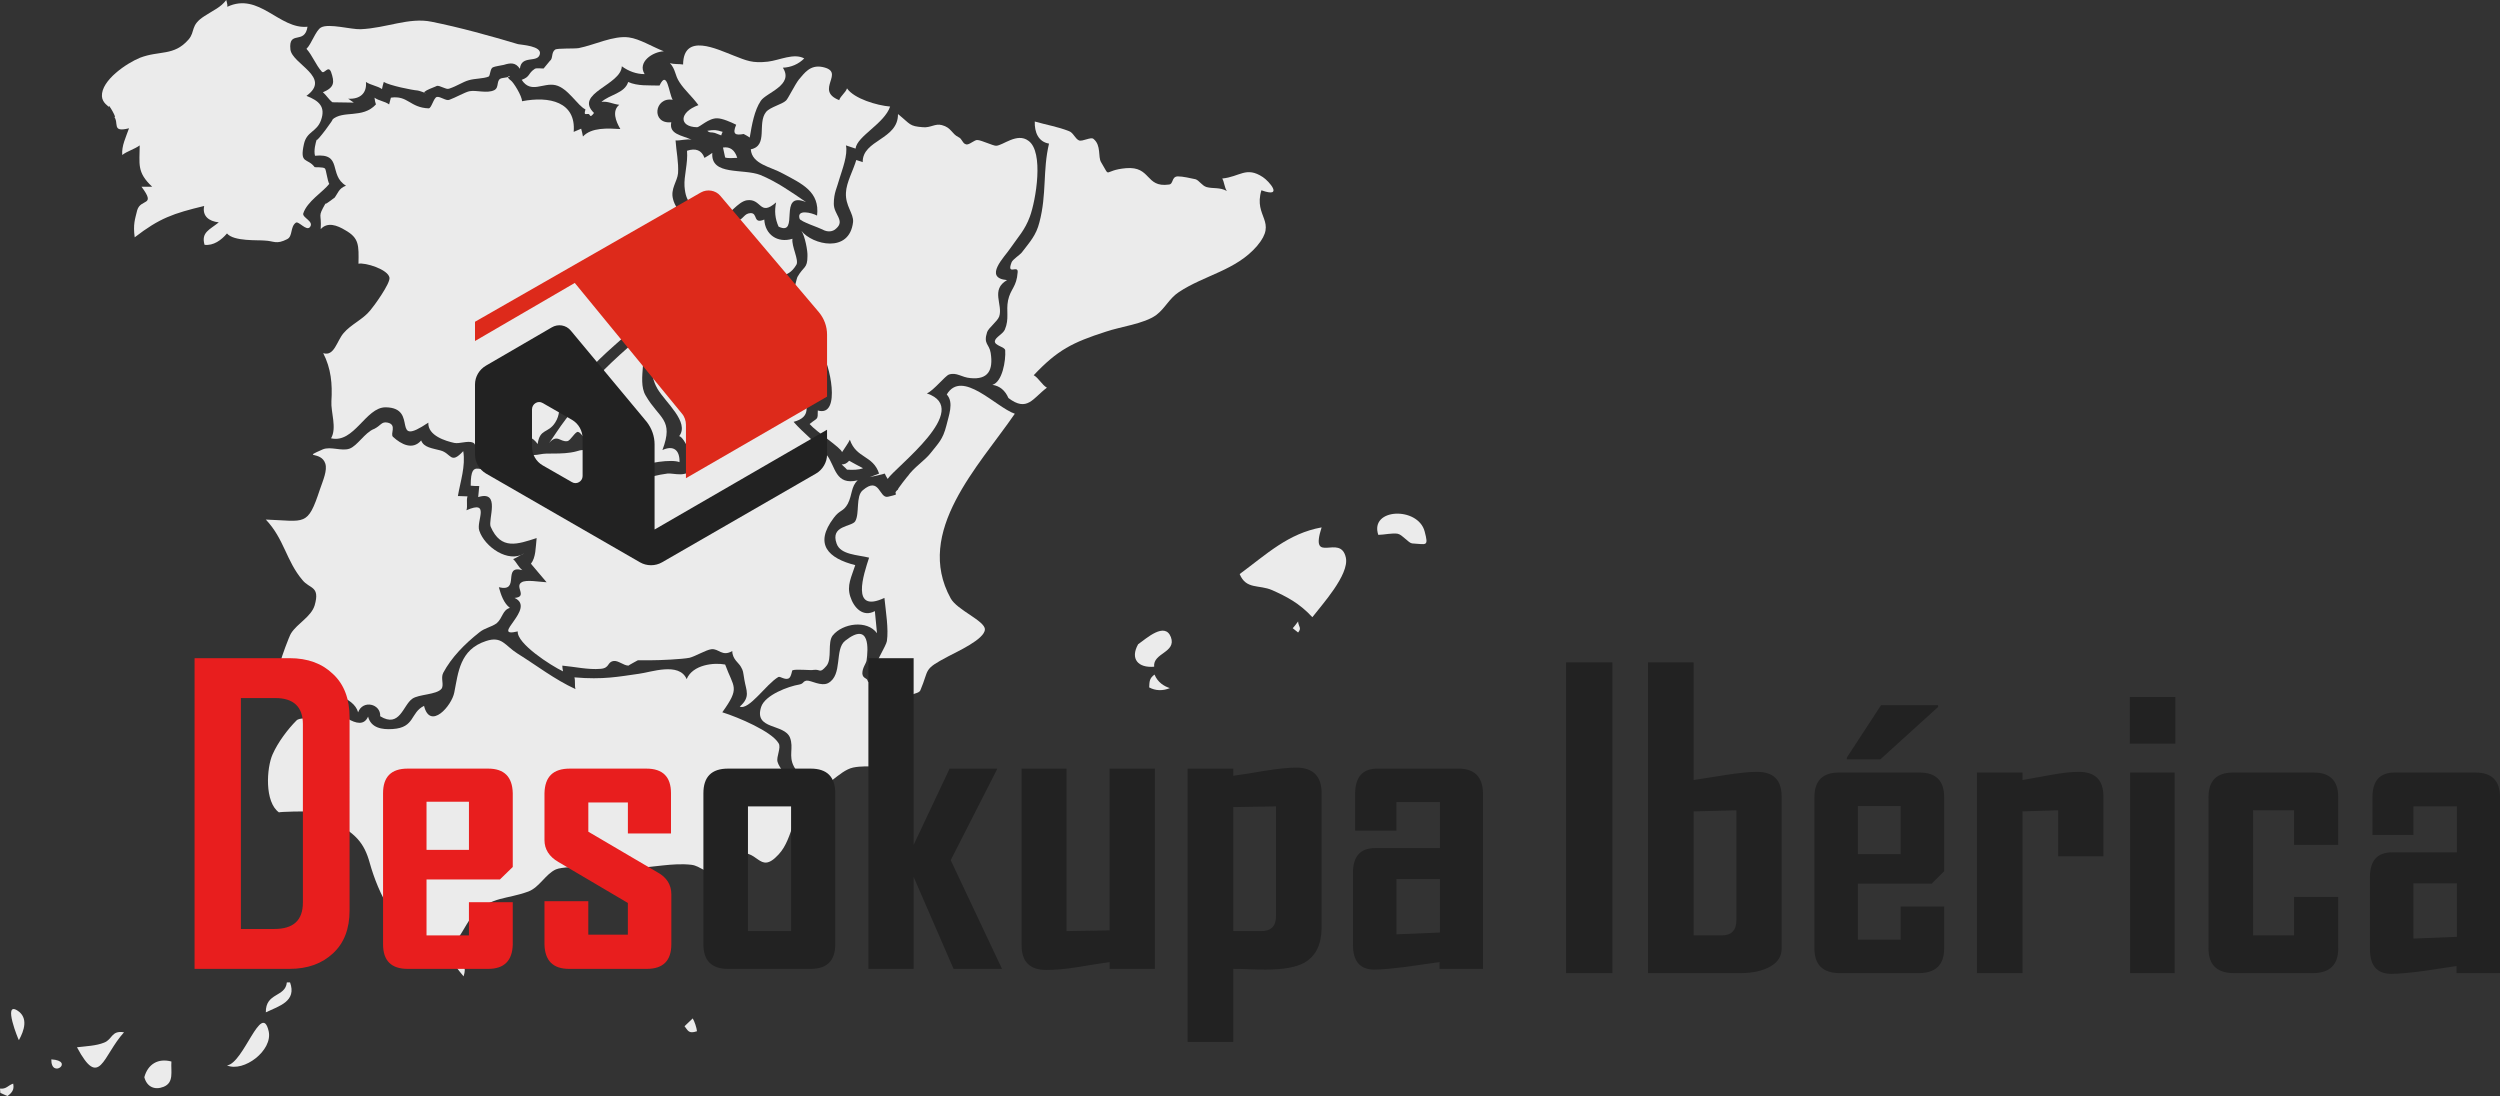 <?xml version="1.0" encoding="utf-8"?>
<!-- Generator: Adobe Illustrator 15.0.0, SVG Export Plug-In . SVG Version: 6.00 Build 0)  -->
<!DOCTYPE svg PUBLIC "-//W3C//DTD SVG 1.1//EN" "http://www.w3.org/Graphics/SVG/1.1/DTD/svg11.dtd">
<svg version="1.1" id="Layer_1" xmlns="http://www.w3.org/2000/svg" xmlns:xlink="http://www.w3.org/1999/xlink" x="0px" y="0px"
	 width="180px" height="78.917px" viewBox="0 0 180 78.917" enable-background="new 0 0 180 78.917" xml:space="preserve">
<rect x="0" y="0" width="180" height="78.917" fill="#333333" stroke="none"/>
<g>
	<path fill="#EBEBEB" d="M60.984,33.814c-0.103-0.128-0.282-0.256-0.385-0.385c0.205,0.026,0.385-0.077,0.539-0.256
		c0.308,0.18,0.616,0.333,1.001,0.539C61.805,33.84,61.395,33.84,60.984,33.814L60.984,33.814z"/>
	<path fill="#EBEBEB" d="M51.466,9.57c-0.257-0.077-0.359,0.025-0.539-0.154c0.539-0.077,0.59-0.077,1.104,0.077
		c-0.051,0.077-0.077,0.18-0.103,0.256C51.774,9.698,51.62,9.622,51.466,9.57L51.466,9.57z"/>
	<path fill="#EBEBEB" d="M59.214,16.523c-0.231-0.128-1.565-0.564-1.642-0.77c-0.231-0.719,0.872-0.436,1.257-0.231
		c0.205-1.719-1.077-2.284-2.463-3.027c-0.872-0.488-2.232-0.667-2.309-1.745c1.283-0.256,0.437-1.873,1.104-2.694
		c0.308-0.359,1.154-0.539,1.437-0.821c0.128-0.103,0.642-1.155,0.924-1.513c0.385-0.437,0.795-1.078,1.693-0.898
		c1.744,0.359-0.616,1.667,1.206,2.386c0.103-0.308,0.462-0.539,0.564-0.847c0.513,0.744,2.155,1.231,3.104,1.309
		c-0.411,1.231-2.386,2.129-2.489,3.027c-0.231-0.077-0.462-0.154-0.693-0.231c0.154,0.667-0.282,1.795-0.462,2.386
		c-0.179,0.667-0.411,1.026-0.411,1.821c0,0.77,0.821,1.206,0.18,1.771C59.958,16.703,59.574,16.728,59.214,16.523L59.214,16.523z"
		/>
	<path fill="#EBEBEB" d="M45.873,33.02c-1.206-0.436-2.514-1.155-3.643-1.411c-0.231-0.051-0.385-0.462-0.616-0.513
		c-0.205-0.025-0.539,0.642-0.77,0.667c-0.513,0.077-0.718-0.539-1.308,0.128c0.513-0.667,1.848-3.002,2.643-2.822
		c-0.256-0.667,0.051-0.846,0.333-1.411c0.128-0.256,0.513,0,0.642-0.179c0.051-0.051,0.359-0.847,0.333-0.847
		c0.692-0.692,1.539-1.462,2.36-2.155c1.026,0.77-0.051,2.848,0.641,4.002c0.975,1.693,2.052,1.693,1.206,3.925
		c0.77-0.359,1.257-0.026,1.231,0.872c-0.539-0.23-2.36,0.026-3.104,0.411C45.822,33.456,45.848,33.225,45.873,33.02L45.873,33.02z"
		/>
	<path fill="#EBEBEB" d="M56.059,16.318c-0.256-0.564-0.308-1.129-0.18-1.745c-1.206,1.052-1.026-0.308-2.104-0.154
		c-0.641,0.103-1.282,1.078-1.898,1.386c0.59-0.924-0.154-1.232-1.052-1.334c-0.051,0.359-0.308,0.744-0.308,1.104
		c-0.693-0.95-1.129-0.873-1.232-2.155c-0.051-0.744,0.257-1.667,0.18-2.565c0.616-0.205,1.052-0.051,1.257,0.513
		c0.179-0.103,0.385-0.23,0.564-0.359c-0.128,1.667,2.232,1.103,3.463,1.591c1.129,0.462,2.207,1.206,3.284,1.95
		C55.956,13.701,57.623,17.062,56.059,16.318L56.059,16.318z"/>
	<path fill="#EBEBEB" d="M63.704,34.097c-0.359,0.103-0.718,0.179-1.077,0.256c0.23-0.077,0.436-0.18,0.667-0.256
		c-0.437-1.334-1.642-1.078-2.104-2.438c-0.128,0.282-0.41,0.642-0.564,0.898c-0.051-0.308-1.822-1.437-2.335-2.027
		c0.59-0.487,0.59-0.256,0.59-0.975c1.745,0.513,0.821-3.515,0.283-4.13c-0.667-0.795-1.771-1.411-2.489-2.001
		c-0.513-0.411-1.333,0.282-0.923-1.129c1.052,1.104,1.514-2.078,1.667-2.36c0.436-0.77,0.718-0.59,0.718-1.488
		c0.026-0.359-0.18-1.462-0.436-1.821c0.795,1,3.463,1.642,3.72-0.642c0.051-0.615-0.564-1.154-0.513-2.104
		c0.026-0.744,0.539-1.642,0.744-2.36c0.154,0.051,0.308,0.103,0.462,0.154c-0.025-1.616,2.565-1.616,2.54-3.463
		c0.923,0.744,0.795,0.873,1.796,0.949c0.564,0.051,0.872-0.282,1.36-0.154c0.692,0.18,0.692,0.616,1.206,0.873
		c0.257,0.103,0.282,0.462,0.539,0.513c0.231,0.077,0.616-0.359,0.847-0.308c0.282,0.025,1.103,0.411,1.309,0.411
		c0.487,0,1.514-0.975,2.335-0.359c1.128,0.795,0.539,4.284,0.103,5.464c-0.359,0.975-0.847,1.462-1.411,2.284
		c-0.385,0.59-1.976,2.129-0.231,2.283c-1.206,0.692-0.282,1.77-0.564,2.617c-0.128,0.359-0.77,0.821-0.872,1.129
		c-0.283,0.872,0.154,0.847,0.256,1.488c0.205,1.282-0.205,1.95-1.462,1.821c-0.641-0.051-0.975-0.436-1.54-0.256
		c-0.282,0.103-1.104,1.154-1.591,1.36c3.361,1.128-2.283,5.311-2.822,6.157C63.832,34.354,63.755,34.225,63.704,34.097
		L63.704,34.097z"/>
	<path fill="#EBEBEB" d="M53.262,50.876c0.795-0.693,0.462-1.154,0.334-1.924c-0.103-0.615-0.077-0.643-0.256-0.949
		c-0.129-0.258-0.616-0.539-0.616-1.129c-0.744,0.436-0.975-0.205-1.514-0.129c-0.385,0.051-1.154,0.514-1.565,0.615
		c-0.513,0.104-2.104,0.18-2.822,0.18c0.026,0-0.949,0-0.898,0c0,0-0.718,0.385-0.667,0.385c-0.359,0-0.745-0.385-1.078-0.332
		c-0.487,0.076-0.256,0.512-0.949,0.564c-0.872,0.076-1.873-0.154-2.745-0.232c0,0.129,0.025,0.258,0.051,0.412
		c-0.873-0.412-3.335-2.002-3.259-2.875c-2.078,0.488,1.386-1.668-0.23-2.412c0.975-0.076-0.026-0.82,0.513-1.127
		c0.333-0.205,1.257-0.027,1.795,0c-0.384-0.463-0.77-0.898-1.128-1.334c0.359-0.463,0.333-1.156,0.41-1.848
		c-1.36,0.436-2.566,0.897-3.31-0.821c-0.206-0.487,0.744-2.643-0.898-2.13c0.026-0.256,0.051-0.539,0.077-0.795
		c-0.205,0-0.411,0-0.616-0.026c0-2.283,0.872-0.461,1.771-1.565c0.436,1.052,1.821-0.718,2.078-1.154
		c0.334,0.821,1,0.41,1.591,0.41s1.283,0,1.745-0.077c0.744-0.103,0.564-0.282,1.514-0.103c0.744,0.154,1.693,0.77,2.412,1.052
		c-0.616,0.692-1.514,1-2.335,1.385c1.309,0.744,1.129,0.821,2.36,0.256c1.283-0.59,1.54-0.872,3.027-1.077
		c0.436-0.051,1.411,0.333,1.822-0.411c0.231-0.436-0.616-2.232-0.975-2.284c0.77-1-0.975-2.412-1.565-3.412
		c-0.641-1.103-0.359-2.18-0.359-3.694c0.026-0.59-0.898,0.18-0.077-0.795c0.667-0.77,1.309-0.231,1.95-0.334
		c0.924-0.154,3.515-0.308,3.182,1.206c0.949-0.282,0.385,0.333,0.949,0.539c0.359,0.128,0.59,0,1.103,0.051
		c0.975,0.077,1.18-0.437,2.027,0.256c0-2.053,1.77-0.154,2.386,0.642c0.513,0.641,0.59,1.873,0.539,2.899
		c-0.359-0.231-0.846-0.282-1.154-0.539c0.18,1.026,0.564,1.795-0.744,2.155c0.667,0.77,1.873,1.719,2.412,2.412
		c0.616,0.821,0.59,2.181,2.207,1.796c-0.487,0.436-0.385,1.052-0.718,1.693c-0.333,0.591-0.564,0.411-1.001,1.001
		c-1.462,1.924-0.384,2.924,1.54,3.413c-0.283,0.873-0.616,1.463-0.359,2.258c0.256,0.82,0.924,1.514,1.771,1.051
		c0.051,0.514,0.103,1.053,0.154,1.592c-0.719-0.975-2.463-0.719-3.182,0.154c-0.411,0.514-0.025,1.693-0.462,2.205
		c-0.513,0.592-0.411,0.207-0.923,0.283c-0.18,0.051-1.206-0.076-1.514,0.025c-0.051,0-0.077,0.488-0.282,0.59
		c-0.282,0.129-0.616-0.18-0.744-0.102C55.161,49.259,53.929,51.16,53.262,50.876L53.262,50.876z"/>
	<path fill="#EBEBEB" d="M48.798,7.338C49.08,7.492,49.08,7.492,48.798,7.338L48.798,7.338z M34.764,32.814
		c-1.026,0.128-0.231-0.744-0.718-0.949c-0.359-0.154-0.975,0.103-1.334,0.026c-0.59-0.128-1.924-0.513-1.872-1.462
		c-2.822,1.898-0.616-1.078-3.079-1.103c-1.437,0-2.258,2.617-3.925,2.232c0.436-0.744-0.025-1.898,0.026-2.668
		c0.077-1.257-0.026-2.36-0.59-3.463c0.795,0.256,0.975-0.872,1.462-1.437c0.539-0.642,1.386-0.975,1.924-1.642
		c0.23-0.256,1.462-1.95,1.385-2.36c-0.103-0.59-1.745-1.103-2.232-1c0.025-1.334,0.051-1.848-0.949-2.412
		c-0.59-0.359-1.283-0.616-1.771-0.077c0.077-1.206-0.256-0.795,0.359-1.873c-0.128,0.231,0.718-0.487,0.615-0.359
		c0.283-0.359,0.308-0.693,0.847-0.898c-1.283-0.77-0.205-2.36-2.232-2.155c-0.103-0.385,0.051-0.949,0.128-1.18
		c-0.128,0.384,1.411-1.693,1.104-1.411c0.795-0.719,2.181-0.051,3.156-1.104c-0.077-0.231-0.051-0.18-0.103-0.487
		c0.308,0.231,0.744,0.256,1.052,0.487c0.051-0.154,0.077-0.333,0.128-0.487c1.231-0.18,1.36,0.718,2.72,0.77
		c0.205,0,0.359-0.77,0.59-0.821c0.256-0.051,0.667,0.308,0.898,0.205c0.437-0.154,1.104-0.539,1.437-0.616
		c0.513-0.103,1.257,0.18,1.795-0.077c0.411-0.205,0.078-0.795,0.59-0.872c1.18-0.154-0.051-0.308,0.616,0.18
		c0.18,0.128,0.795,1.103,0.795,1.488c1.976-0.385,3.9,0.051,3.72,2.207c0.18-0.077,0.359-0.154,0.539-0.231
		c0.051,0.205,0.103,0.385,0.128,0.564c0.616-0.667,1.796-0.59,2.693-0.539c-0.333-0.564-0.615-1.309-0.077-1.745
		c-0.462-0.051-0.847-0.282-1.283-0.205c0.59-0.539,1.667-0.615,1.924-1.437c0.692,0.308,1.488,0.23,2.257,0.257
		c0.564-1.206,0.667,0.564,0.949,1.026c-1.334-0.231-1.565,1.77-0.103,1.616c-0.179,0.873,0.744,0.924,1.462,1.257
		c-0.359-0.077-0.795,0.077-1.154,0.051c0.051,0.77,0.231,1.591,0.18,2.36c-0.051,0.59-0.564,1.129-0.359,1.873
		c0.18,0.821,1.565,2.412,2.412,2.001c0.333,0.975,1.668-0.257,2.207-0.436c0.462-0.128,0.487-0.539,0.949-0.564
		c0.564-0.025,0.154,0.821,1,0.462c0.051,1.077,0.949,1.719,2.027,1.385c-0.077,0.539,0.487,1.54,0.282,1.873
		c-0.719,1.206-1.385,0.231-1.026,1.95c-0.308-0.128-0.718,0-1.026-0.128c-0.154,1.104,0.23,4.131-1.745,3.386
		c-0.437-0.154-0.667-1.077-1.078-1.333c-0.564-0.359-1.693-0.924-2.155-0.949c-0.436-0.026-0.847,0.359-1.257,0.41
		c-0.282,0.052-0.616-0.282-0.949-0.231c-1.206,0.154-1.822,0.873-2.643,1.616c-1.771,1.591-3.002,2.54-4.208,4.361
		c-0.103-0.154-0.23-0.308-0.359-0.462c-1.155,0.591-0.205,1.643-0.923,2.746c-0.513,0.795-1.104,0.411-1.257,1.539
		c-0.847-1.154-1.565-0.103-2.36,0.462c-0.026-0.128-0.026-0.282-0.051-0.41C35.791,32.404,35.303,32.917,34.764,32.814
		L34.764,32.814z"/>
	<path fill="#EBEBEB" d="M27.375,51.57c0.051-0.898-1.257-1.207-1.591-0.283c-0.308-1.154-2.309-1.488-3.181-1.744
		c-1.052-0.334-0.308,0.359-1.18-0.205c-0.282-0.18-1.129-1.463-1.18-1.822c-0.026-0.076,0.59-1.744,0.718-1.924
		c0.462-0.719,1.437-1.18,1.693-2.002c0.41-1.41-0.359-1.18-0.872-1.82c-1.181-1.387-1.309-2.952-2.643-4.362
		c2.848,0.102,3.001,0.538,3.899-2.182c0.231-0.667,0.539-1.36,0.385-1.847c-0.308-0.949-1.745-0.333-0.179-1.026
		c0.564-0.231,1.36,0.154,1.924-0.051c0.564-0.205,1.104-1.155,1.745-1.411c0.513-0.231,0.539-0.564,1-0.462
		c0.693,0.154,0.154,0.821,0.385,1.026c0.59,0.539,1.411,0.975,2.027,0.257c0.18,0.513,0.821,0.564,1.385,0.718
		c0.795,0.206,0.719,1.052,1.643,0.051c0.179,1.078-0.206,2.181-0.385,3.233c0.231,0,0.462,0.025,0.692,0.025
		c-0.102,0.308,0.026,0.693-0.077,1c1.745-0.77,0.693,0.77,0.924,1.463c0.385,1.18,2.104,2.362,3.232,1.642
		c-0.154,0.052-0.564,0.333-0.795,0.41c0.257,0.232,0.385,0.591,0.667,0.796c-1.488-0.41-0.103,1.617-1.693,1.23
		c0.153,0.564,0.359,1.156,0.795,1.488c-0.539,0.154-0.513,0.719-0.949,1.104c-0.385,0.281-0.847,0.334-1.232,0.643
		c-1.077,0.846-2.027,1.82-2.617,2.924c-0.206,0.385,0.077,0.873-0.128,1.154c-0.359,0.438-1.643,0.385-2.104,0.719
		C29.018,50.773,28.786,52.441,27.375,51.57L27.375,51.57z"/>
	<path fill="#EBEBEB" d="M58.65,56.623c-0.667-0.256-1.155-0.82-1.488-1.436c-0.41-0.77,0-1.334-0.282-2.078
		c-0.411-1.027-2.617-0.539-2.078-2.207c0.282-0.871,1.975-1.488,2.745-1.615c0.359-0.078,0.231-0.232,0.539-0.283
		c0.308-0.025,1.027,0.436,1.54,0.18c1.077-0.59,0.436-2.438,1.231-3.053c1.822-1.438,1.642,0.666,1.539,1.41
		c-0.025,0.23-0.307,0.514-0.307,0.949c0.025,0.385,0.359,0.309,0.385,0.539c0.025,0.154,0.41,0.104,0.41,0.385
		c0.025,0.23-0.282,0.564-0.231,0.77c0.18,0.848-0.077,1.027,0.59,1.977c0.359,0.461,0.718,0.949,1.129,1.334
		c-0.359,0.436-0.359,0.949-0.103,1.488c0.129-0.18,0.257-0.387,0.385-0.564c0.025,0.051,0.179,0.359,0.205,0.359
		c-1.129,0.641-2.334,0.256-3.438,0.486C60.369,55.494,59.419,56.982,58.65,56.623L58.65,56.623z"/>
	<path fill="#EBEBEB" d="M64.73,52.8c-0.513-0.615-1.308-1.463-1.411-2.207c-0.051-0.461,0.385-0.924,0.333-1.436
		c-0.077-0.564-0.718-0.514-0.744-0.949c-0.025-0.205,0.924-1.77,0.949-2.053c0.129-0.871-0.077-2.104-0.179-3.105
		c-2.463,1.154-1.488-1.719-1.103-2.899c-0.821-0.205-2.052-0.205-2.335-1c-0.487-1.334,1.078-1.206,1.334-1.617
		c0.333-0.563,0.025-1.795,0.539-2.231c1.231-1.052,1.18,0.616,1.822,0.462c1.103-0.256,0.179-0.103,0.744-0.539
		c-0.205,0.154,0.795-1.103,0.667-0.923c0.436-0.642,1.257-1.154,1.667-1.693c0.539-0.693,0.872-0.949,1.128-1.975
		c0.154-0.693,0.565-1.643,0.026-2.232c1.104-1.847,3.541,0.924,4.9,1.386c-2.591,3.771-7.261,8.491-4.618,13.291
		c0.462,0.846,2.463,1.615,2.463,2.232c0,0.717-2.078,1.641-2.643,1.949c-1.847,0.975-1.334,0.873-2.001,2.438
		c-0.128,0.281-0.641,0.178-0.769,0.514c-0.154,0.383-0.18,0.82-0.308,1.205C65.038,51.876,64.936,52.519,64.73,52.8L64.73,52.8z"/>
	<path fill="#EBEBEB" d="M31.532,67.962c-1.103,0.18-2.822-1.514-3.387-2.359c-0.744-1.129-1.231-2.438-1.514-3.438
		c-0.41-1.514-1.052-2.182-2.771-3.08c-0.564-0.307-0.847-0.486-1.488-0.641c-0.154-0.051-2.334,0-2.283,0.051
		c-1.052-0.744-0.898-3.207-0.462-4.182c0.385-0.873,1.103-1.822,1.719-2.438c0.23-0.23,0.82-0.076,1.077-0.281
		c0.18-0.154,0.051-1.053,0.257-1.129c0.641-0.283,0.718,0.281,0.897,0.332c0.539,0.156,2.36,2.105,2.925,0.797
		c0.206,0.82,1.001,0.949,1.771,0.896c1.616-0.102,1.257-1.18,2.258-1.668c0.436,1.771,2.001,0,2.18-0.975
		c0.283-1.41,0.385-3.078,2.284-3.693c1.155-0.385,1.36,0.334,2.258,0.896c1.437,0.898,2.642,1.848,4.182,2.566
		c-0.077-0.256,0-0.59-0.077-0.846c2.078,0.18,3.181-0.053,4.644-0.258c0.847-0.102,2.899-0.871,3.438,0.385
		c0.437-1.051,1.976-1.205,2.771-1.051c0.616,1.693,1.103,1.615-0.205,3.438c1.154,0.359,3.566,1.385,4.054,2.232
		c0.205,0.309-0.18,0.975-0.077,1.334c0.103,0.41,0.744,1.154,1.026,1.438c0.436,0.486,0.821,0.871,1.488,1.102
		c-1.514,0.848-1.308,2.926-2.437,4.131c-1.462,1.592-1.437-0.641-3.208,0.027c-0.487,0.178-0.461,0.205-0.795,0.332
		c-0.257,0.129-0.103,0.719-0.436,0.822c-0.821,0.281-1.154-0.361-1.847-0.438c-1.36-0.154-2.746,0.205-3.925,0.205
		c-1.232,0-2.335-0.23-3.695-0.102c-0.539,0.051-1.718,0.051-2.129,0.23c-0.744,0.334-1.181,1.283-1.976,1.59
		c-1.617,0.59-2.566,0.334-3.9,1.592C33.481,66.398,32.532,69.22,31.532,67.962L31.532,67.962z"/>
	<path fill="#EBEBEB" d="M72.606,28.658c-0.231-0.539-0.616-0.872-1.155-0.949c0.719-0.206,0.975-1.745,0.924-2.489
		c-0.026-0.256-0.795-0.333-0.744-0.667c0.051-0.283,0.564-0.488,0.718-0.821c0.334-0.795,0.077-1.334,0.231-2.104
		c0.179-0.847,0.615-0.949,0.692-2.027c0.051-0.564-0.821,0.282-0.436-0.718c0.077-0.205,0.642-0.564,0.744-0.718
		c0.59-0.77,1.026-1.232,1.257-2.155c0.539-2.027,0.231-3.746,0.693-5.67c-0.77-0.128-1.052-0.821-1.026-1.591
		c0.795,0.231,1.693,0.385,2.463,0.693c0.308,0.103,0.437,0.539,0.718,0.667c0.257,0.103,0.873-0.282,1.052-0.103
		c0.564,0.462,0.308,1.283,0.539,1.667c0.744,1.232,0.077,0.59,1.796,0.436c1.821-0.154,1.385,1.411,3.079,1.18
		c0.359-0.026,0.18-0.564,0.642-0.59c0.385,0,0.898,0.128,1.283,0.206c0.257,0.077,0.462,0.461,0.795,0.564
		c0.462,0.128,0.949,0,1.463,0.282c-0.18-0.256-0.18-0.641-0.333-0.897c1.282-0.129,1.719-0.898,2.924-0.103
		c0.437,0.282,1.539,1.539-0.103,0.949c-0.59,1.95,1.206,2.207-0.308,4.002c-1.514,1.77-3.797,2.104-5.645,3.335
		c-0.692,0.461-0.975,1.154-1.616,1.642c-0.872,0.641-2.617,0.847-3.643,1.206c-2.386,0.77-3.463,1.308-5.182,3.13
		c0.359,0.205,0.59,0.693,0.949,0.898C74.351,28.684,73.966,29.685,72.606,28.658L72.606,28.658z"/>
	<path fill="#EBEBEB" d="M42.384,8.21c-0.231-0.025-0.359,0.128-0.231-0.333c-0.564-0.256-1.257-1.54-2.155-1.745
		c-0.898-0.205-1.77,0.642-2.437-0.384c0.641-0.231,0.436-0.462,0.949-0.795c0.103-0.077,0.616,0,0.641-0.026
		c-0.077,0.077,0.462-0.564,0.436-0.539c0.256-0.18,0.077-0.59,0.385-0.821c0.179-0.103,1.359-0.051,1.693-0.103
		c1.155-0.231,2.514-0.924,3.618-0.77c0.77,0.103,1.667,0.667,2.514,1c-0.795,0.025-1.924,0.77-1.385,1.642
		c-0.59,0-1.154-0.206-1.642-0.564c-0.051,1.359-3.464,1.95-2.001,3.361C42.461,8.543,42.512,8.262,42.384,8.21L42.384,8.21z"/>
	<path fill="#EBEBEB" d="M14.727,17.626c-0.257-0.898,0.359-1.078,1.026-1.616c-0.718-0.077-1.206-0.462-1.052-1.18
		c-2.232,0.539-3.207,0.872-5.003,2.257c-0.128-0.949,0.026-1.308,0.18-1.95c0.256-0.872,1.385-0.256,0.308-1.693
		c0.257,0,0.513,0,0.77,0c-1.128-1.052-0.898-1.642-0.898-2.976c-0.385,0.282-0.898,0.41-1.257,0.692
		c-0.052-0.667,0.256-1.257,0.488-1.924C7.98,9.57,8.621,8.826,8.185,8.364C8.57,8.775,7.697,7.235,7.852,7.723
		C7.826,7.646,7.364,7.415,7.338,6.928c-0.052-1.154,1.796-2.386,2.745-2.771c1.411-0.539,2.437-0.103,3.489-1.308
		c0.513-0.59,0.103-1.027,1.154-1.693C15.394,0.719,15.881,0.54,16.292,0c0,0.051,0.103,0.308,0.077,0.488
		c2.283-1.078,3.746,1.642,5.772,1.437c-0.205,1.334-1.385,0.205-1.231,1.642c0.128,1.052,3.002,2.001,1.154,3.335
		c0.924,0.359,1.386,0.795,1.052,1.745c-0.308,0.873-1.026,0.795-1.231,1.719c-0.333,1.488,0.256,0.975,0.77,1.668
		c0.026,0.025,0.642-0.026,0.744,0.103c0.077,0.051,0.179,0.898,0.308,1.103c-0.462,0.59-1.591,1.257-1.873,2.13
		c-0.077,0.307,0.795,0.564,0.487,0.975c-0.257,0.333-0.821-0.462-1.026-0.308c-0.411,0.308-0.206,0.975-0.616,1.181
		c-0.795,0.41-0.949,0.128-1.616,0.103c-0.462-0.051-2.232,0.077-2.72-0.513C15.933,17.292,15.369,17.703,14.727,17.626
		L14.727,17.626z"/>
	<path fill="#EBEBEB" d="M53.544,9.647C52.98,9.75,52.698,9.698,53.005,8.98c-0.359-0.18-1-0.462-1.36-0.462
		C51.03,8.492,50.388,9.16,50.184,9.16c-1.309-0.025-1.309-1.077,0.103-1.591c-0.513-0.692-0.975-1.052-1.36-1.642
		c-0.359-0.539-0.256-0.898-0.693-1.386c0.308,0.103,0.642,0.051,0.949,0.103c0.026-2.309,2.438-1.103,3.643-0.641
		c0.924,0.359,1.334,0.564,2.463,0.436c0.846-0.103,1.873-0.641,2.617-0.231c-0.411,0.411-0.949,0.642-1.54,0.667
		c0.821,1.257-1.206,1.796-1.59,2.386c-0.462,0.692-0.642,1.719-0.795,2.642C53.827,9.801,53.698,9.724,53.544,9.647L53.544,9.647z
		 M52.21,11.34c-0.051-0.231-0.103-0.487-0.154-0.718c0.513-0.077,0.847,0.18,1.026,0.744C52.8,11.366,52.467,11.417,52.21,11.34
		L52.21,11.34z M53.236,11.366C53.544,11.289,53.339,11.34,53.236,11.366L53.236,11.366z"/>
	<path fill="#EBEBEB" d="M23.938,7.364c-0.256-0.18-0.436-0.513-0.692-0.718c0.846-0.359,0.846-0.718,0.59-1.463
		c-0.205-0.513-0.487,0.18-0.667-0.025c-0.436-0.487-0.667-1.154-1.104-1.642c0.359-0.334,0.667-1.334,1.052-1.54
		c0.565-0.308,2.155,0.154,2.848,0.128c1.847-0.077,3.489-0.873,5.105-0.539c2.052,0.411,4.259,1.026,6.234,1.616
		c0.257,0.051,1.719,0.129,1.565,0.719c-0.154,0.667-1.334,0.025-1.437,1.052c-0.308-0.462-0.667-0.436-1.154-0.282
		c-0.206,0.051-0.641,0.103-0.795,0.18c-0.205,0.103-0.179,0.616-0.308,0.667C34.79,5.671,34.2,5.645,33.764,5.773
		c-0.461,0.128-0.821,0.41-1.437,0.615c-0.231,0.077-0.642-0.257-0.898-0.205c0.282-0.052-1.36,0.462-0.744,0.539
		c-0.051-0.026-0.539-0.206-0.616-0.206c-0.385-0.026-2.027-0.359-2.438-0.616c-0.051,0.179-0.103,0.359-0.128,0.513
		c-0.333-0.231-0.821-0.283-1.155-0.513c0.077,0.821-0.436,1.257-1.283,1.206c0.128,0.103,0.282,0.179,0.41,0.282
		C24.964,7.389,24.451,7.364,23.938,7.364L23.938,7.364z"/>
	<path fill="#EBEBEB" d="M32.84,69.58c0.128,0.256,0.385,0.512,0.539,0.719C33.609,69.529,33.354,69.58,32.84,69.58L32.84,69.58z"/>
	<path fill="#EBEBEB" d="M49.285,73.888c0.205-0.178,0.385-0.383,0.59-0.563c0.128,0.205,0.282,0.666,0.308,0.924
		C49.568,74.455,49.542,74.197,49.285,73.888L49.285,73.888z"/>
	<path fill="#EBEBEB" d="M1.36,74.89c-0.025,0-1.18-2.822-0.103-2.129C2.053,73.273,1.746,74.197,1.36,74.89L1.36,74.89z"/>
	<path fill="#EBEBEB" d="M0.95,78.021c-0.385,0.127-0.488,0.41-0.95,0.357c0,0.104,0.026,0.205,0.026,0.309
		c0.154,0.078,0.359,0.154,0.513,0.23C1.001,78.583,1.001,78.328,0.95,78.021L0.95,78.021z"/>
	<path fill="#EBEBEB" d="M3.695,76.275C3.669,77.712,5.414,76.378,3.695,76.275L3.695,76.275z"/>
	<path fill="#EBEBEB" d="M5.542,75.404c1.642,3.078,1.847,0.615,3.387-1.078c-0.924-0.154-0.821,0.512-1.437,0.744
		C6.928,75.3,6.184,75.326,5.542,75.404L5.542,75.404z"/>
	<path fill="#EBEBEB" d="M10.392,77.558c0.256-0.949,1-1.385,1.95-1.129c-0.051,0.719,0.205,1.514-0.564,1.822
		C11.135,78.507,10.571,78.251,10.392,77.558L10.392,77.558z"/>
	<path fill="#EBEBEB" d="M16.343,76.71c1.206-0.152,2.489-4.668,3.002-2.461C19.653,75.634,17.549,77.224,16.343,76.71L16.343,76.71
		z"/>
	<path fill="#EBEBEB" d="M19.14,72.888c-0.026-1.436,1.411-1.076,1.513-2.154c0.077,0,0.154,0,0.231,0
		C21.372,72.093,20.115,72.427,19.14,72.888L19.14,72.888z"/>
	<path fill="#EBEBEB" d="M89.256,41.332c1.951-1.436,3.488-2.924,5.9-3.36c-0.896,2.795,1.359,0.385,1.746,2.18
		c0.256,1.233-1.746,3.413-2.412,4.286c-0.949-1.025-1.873-1.488-2.898-1.949C90.642,42.076,89.719,42.462,89.256,41.332
		L89.256,41.332z"/>
	<path fill="#EBEBEB" d="M99.236,38.51c-0.643-1.925,2.848-2.052,3.336-0.257c0.307,1.154,0.127,0.924-0.898,0.873
		c-0.258-0.026-0.693-0.616-1.027-0.693C100.287,38.356,99.621,38.51,99.236,38.51L99.236,38.51z"/>
	<path fill="#EBEBEB" d="M93.463,44.744c0.025,0.385,0.283,0.463,0,0.797c-0.127-0.104-0.256-0.205-0.385-0.309
		C93.207,45.078,93.336,44.923,93.463,44.744L93.463,44.744z"/>
	<path fill="#EBEBEB" d="M81.945,46.386c0.59-0.41,1.924-1.643,2.36-0.514c0.411,1.129-1.309,1.129-1.206,2.131
		C81.945,48.105,81.355,47.439,81.945,46.386L81.945,46.386z"/>
	<path fill="#EBEBEB" d="M82.74,49.492c0.026-0.41,0-0.643,0.385-0.924c0.23,0.564,0.692,0.846,1.103,0.975
		C83.741,49.748,83.202,49.748,82.74,49.492L82.74,49.492z"/>
	<path fill="#DD2A1B" d="M51.851,14.085c-0.333-0.385-0.923-0.487-1.385-0.23L34.2,23.167v1.386l7.184-4.182l7.722,9.416
		c0.179,0.205,0.282,0.513,0.282,0.795v3.849l10.16-5.875v-4.464c0-0.59-0.205-1.154-0.59-1.616L51.851,14.085z"/>
	<path fill="#222222" d="M41.948,34.276c0,0.385-0.436,0.642-0.77,0.437l-2.104-1.206c-0.488-0.282-0.77-0.795-0.77-1.359v-2.668
		c0-0.411,0.436-0.667,0.77-0.462l2.104,1.206c0.487,0.282,0.77,0.795,0.77,1.36V34.276z M47.13,38.125v-6.132
		c0-0.59-0.206-1.154-0.564-1.616l-5.465-6.568c-0.333-0.41-0.923-0.513-1.385-0.231l-4.721,2.745
		c-0.487,0.282-0.795,0.795-0.795,1.359v5.055c0,0.539,0.308,1.077,0.795,1.36l11.083,6.389c0.488,0.281,1.104,0.281,1.591,0
		l11.083-6.389c0.487-0.283,0.795-0.821,0.795-1.36v-1.796L47.13,38.125z"/>
	<path fill="#E81E1E" d="M25.169,65.552c0,1.307-0.385,2.334-1.18,3.078c-0.795,0.744-1.822,1.129-3.155,1.129h-6.825V47.388h6.825
		c1.333,0,2.36,0.383,3.155,1.154c0.795,0.744,1.18,1.795,1.18,3.104V65.552z M21.808,64.986V52.134
		c0-1.232-0.667-1.873-1.975-1.873h-2.489v16.625h2.412C21.115,66.886,21.808,66.269,21.808,64.986L21.808,64.986z M36.919,67.988
		c-0.026,1.182-0.616,1.771-1.77,1.771h-5.799c-1.18,0-1.77-0.59-1.77-1.771V57.111c0-1.18,0.59-1.771,1.77-1.771h5.799
		c1.154,0,1.744,0.592,1.77,1.771v5.311l-0.924,0.898H30.71v4.027h3.053V64.96h3.156V67.988z M33.764,61.189v-3.463H30.71v3.463
		H33.764z M48.336,67.988c0,1.182-0.59,1.771-1.77,1.771h-5.593c-1.155,0-1.745-0.59-1.771-1.771v-3.104h3.156v2.412h2.848v-2.283
		l-5.003-2.951c-0.667-0.385-1-0.924-1-1.564v-3.387c0.026-1.18,0.616-1.771,1.822-1.771h5.516c1.181,0,1.771,0.592,1.771,1.771
		v2.898h-3.104v-2.23h-2.848v2.104l4.977,2.924c0.667,0.359,1,0.898,1,1.592V67.988z"/>
	<path fill="#222222" d="M60.138,67.988c0,1.182-0.59,1.771-1.77,1.771h-5.952c-1.18,0-1.771-0.59-1.771-1.771V57.111
		c0-1.18,0.59-1.771,1.771-1.771h5.952c1.18,0,1.77,0.592,1.77,1.771V67.988z M56.957,67.039V58.06h-3.104v8.979H56.957z
		 M72.145,69.759h-3.489l-2.874-6.619v6.619h-3.258V47.388h3.258v13.443l2.591-5.492h3.413v0.053l-3.335,6.541L72.145,69.759z
		 M83.151,69.759h-3.258v-0.488c-0.744,0.104-1.514,0.23-2.283,0.359c-0.924,0.154-1.693,0.205-2.284,0.205
		c-1.18,0-1.77-0.59-1.77-1.77V55.339h3.232v11.699l3.104-0.051V55.339h3.258V69.759z M95.156,66.859
		c-0.025,1.182-0.436,2.002-1.256,2.465c-0.617,0.332-1.539,0.486-2.77,0.486c-0.284,0-0.694,0-1.207-0.025
		c-0.514-0.025-0.898-0.025-1.129-0.025v5.26h-3.284v-19.68h3.284v0.514c0.77-0.102,1.539-0.23,2.283-0.359
		c0.977-0.154,1.744-0.23,2.309-0.23c1.154,0.025,1.744,0.617,1.77,1.771V66.859z M91.873,65.962V58.06l-3.078,0.051v8.928h2.026
		C91.514,67.039,91.873,66.681,91.873,65.962L91.873,65.962z M106.779,69.759h-3.131v-0.488c-0.795,0.104-1.564,0.23-2.359,0.334
		c-1.027,0.129-1.797,0.205-2.336,0.205c-1.025,0-1.539-0.59-1.539-1.77v-5.209c0-1.18,0.539-1.77,1.592-1.77h4.668v-3.311h-3.129
		v2.053h-2.977v-2.693c0.025-1.18,0.539-1.771,1.617-1.771h5.822c1.154,0,1.746,0.592,1.771,1.771V69.759z M103.674,67.142v-3.85
		h-3.129v3.979L103.674,67.142z"/>
	<path fill="#222222" d="M116.092,70.066h-3.336V47.695h3.336V70.066z M128.277,68.296c0,0.539-0.256,0.975-0.795,1.283
		c-0.539,0.307-1.258,0.486-2.154,0.486h-6.672V47.695h3.285v8.467c0.77-0.129,1.514-0.23,2.283-0.359
		c0.975-0.154,1.719-0.23,2.283-0.23c1.18,0,1.77,0.59,1.77,1.77V68.296z M125.02,66.244v-7.902l-3.078,0.078v8.928h2.027
		C124.66,67.347,125.02,66.988,125.02,66.244L125.02,66.244z M139.979,68.296c0,1.154-0.592,1.744-1.771,1.77h-5.799
		c-1.18-0.025-1.77-0.615-1.77-1.77V57.392c0-1.18,0.59-1.77,1.77-1.77h5.799c1.18,0,1.771,0.59,1.771,1.77v5.338l-0.898,0.896
		h-5.313v4.029h3.08v-2.387h3.131V68.296z M136.848,61.498v-3.463h-3.08v3.463H136.848z M139.541,50.902l-4.156,3.771h-2.412v-0.129
		l2.463-3.771h4.105V50.902z M151.445,61.652h-3.258v-3.311l-2.566,0.078v11.646h-3.283V55.623h3.283v0.539
		c0.668-0.129,1.334-0.23,2.002-0.359c0.82-0.154,1.488-0.23,2.053-0.23c1.18,0,1.77,0.59,1.77,1.77V61.652z M156.627,53.544h-3.283
		v-3.361h3.283V53.544z M156.576,70.066h-3.207V55.623h3.207V70.066z M168.352,68.296c0,1.154-0.59,1.744-1.77,1.77h-5.799
		c-1.18-0.025-1.77-0.615-1.77-1.77V57.392c0-1.18,0.59-1.77,1.77-1.77h5.799c1.18,0,1.77,0.59,1.77,1.77v3.439h-3.18v-2.49h-2.951
		v9.006h2.951v-2.77h3.18V68.296z M180,70.066h-3.131v-0.512c-0.795,0.127-1.564,0.23-2.359,0.357
		c-1.025,0.129-1.795,0.207-2.334,0.207c-1.027,0-1.539-0.59-1.539-1.771V63.14c0-1.18,0.537-1.771,1.59-1.771h4.67V58.06h-3.131
		v2.053h-2.949v-2.721c0-1.18,0.537-1.77,1.59-1.77h5.824c1.18,0,1.77,0.59,1.77,1.77V70.066z M176.896,67.451v-3.85h-3.131v3.977
		L176.896,67.451z"/>
</g>
</svg>

